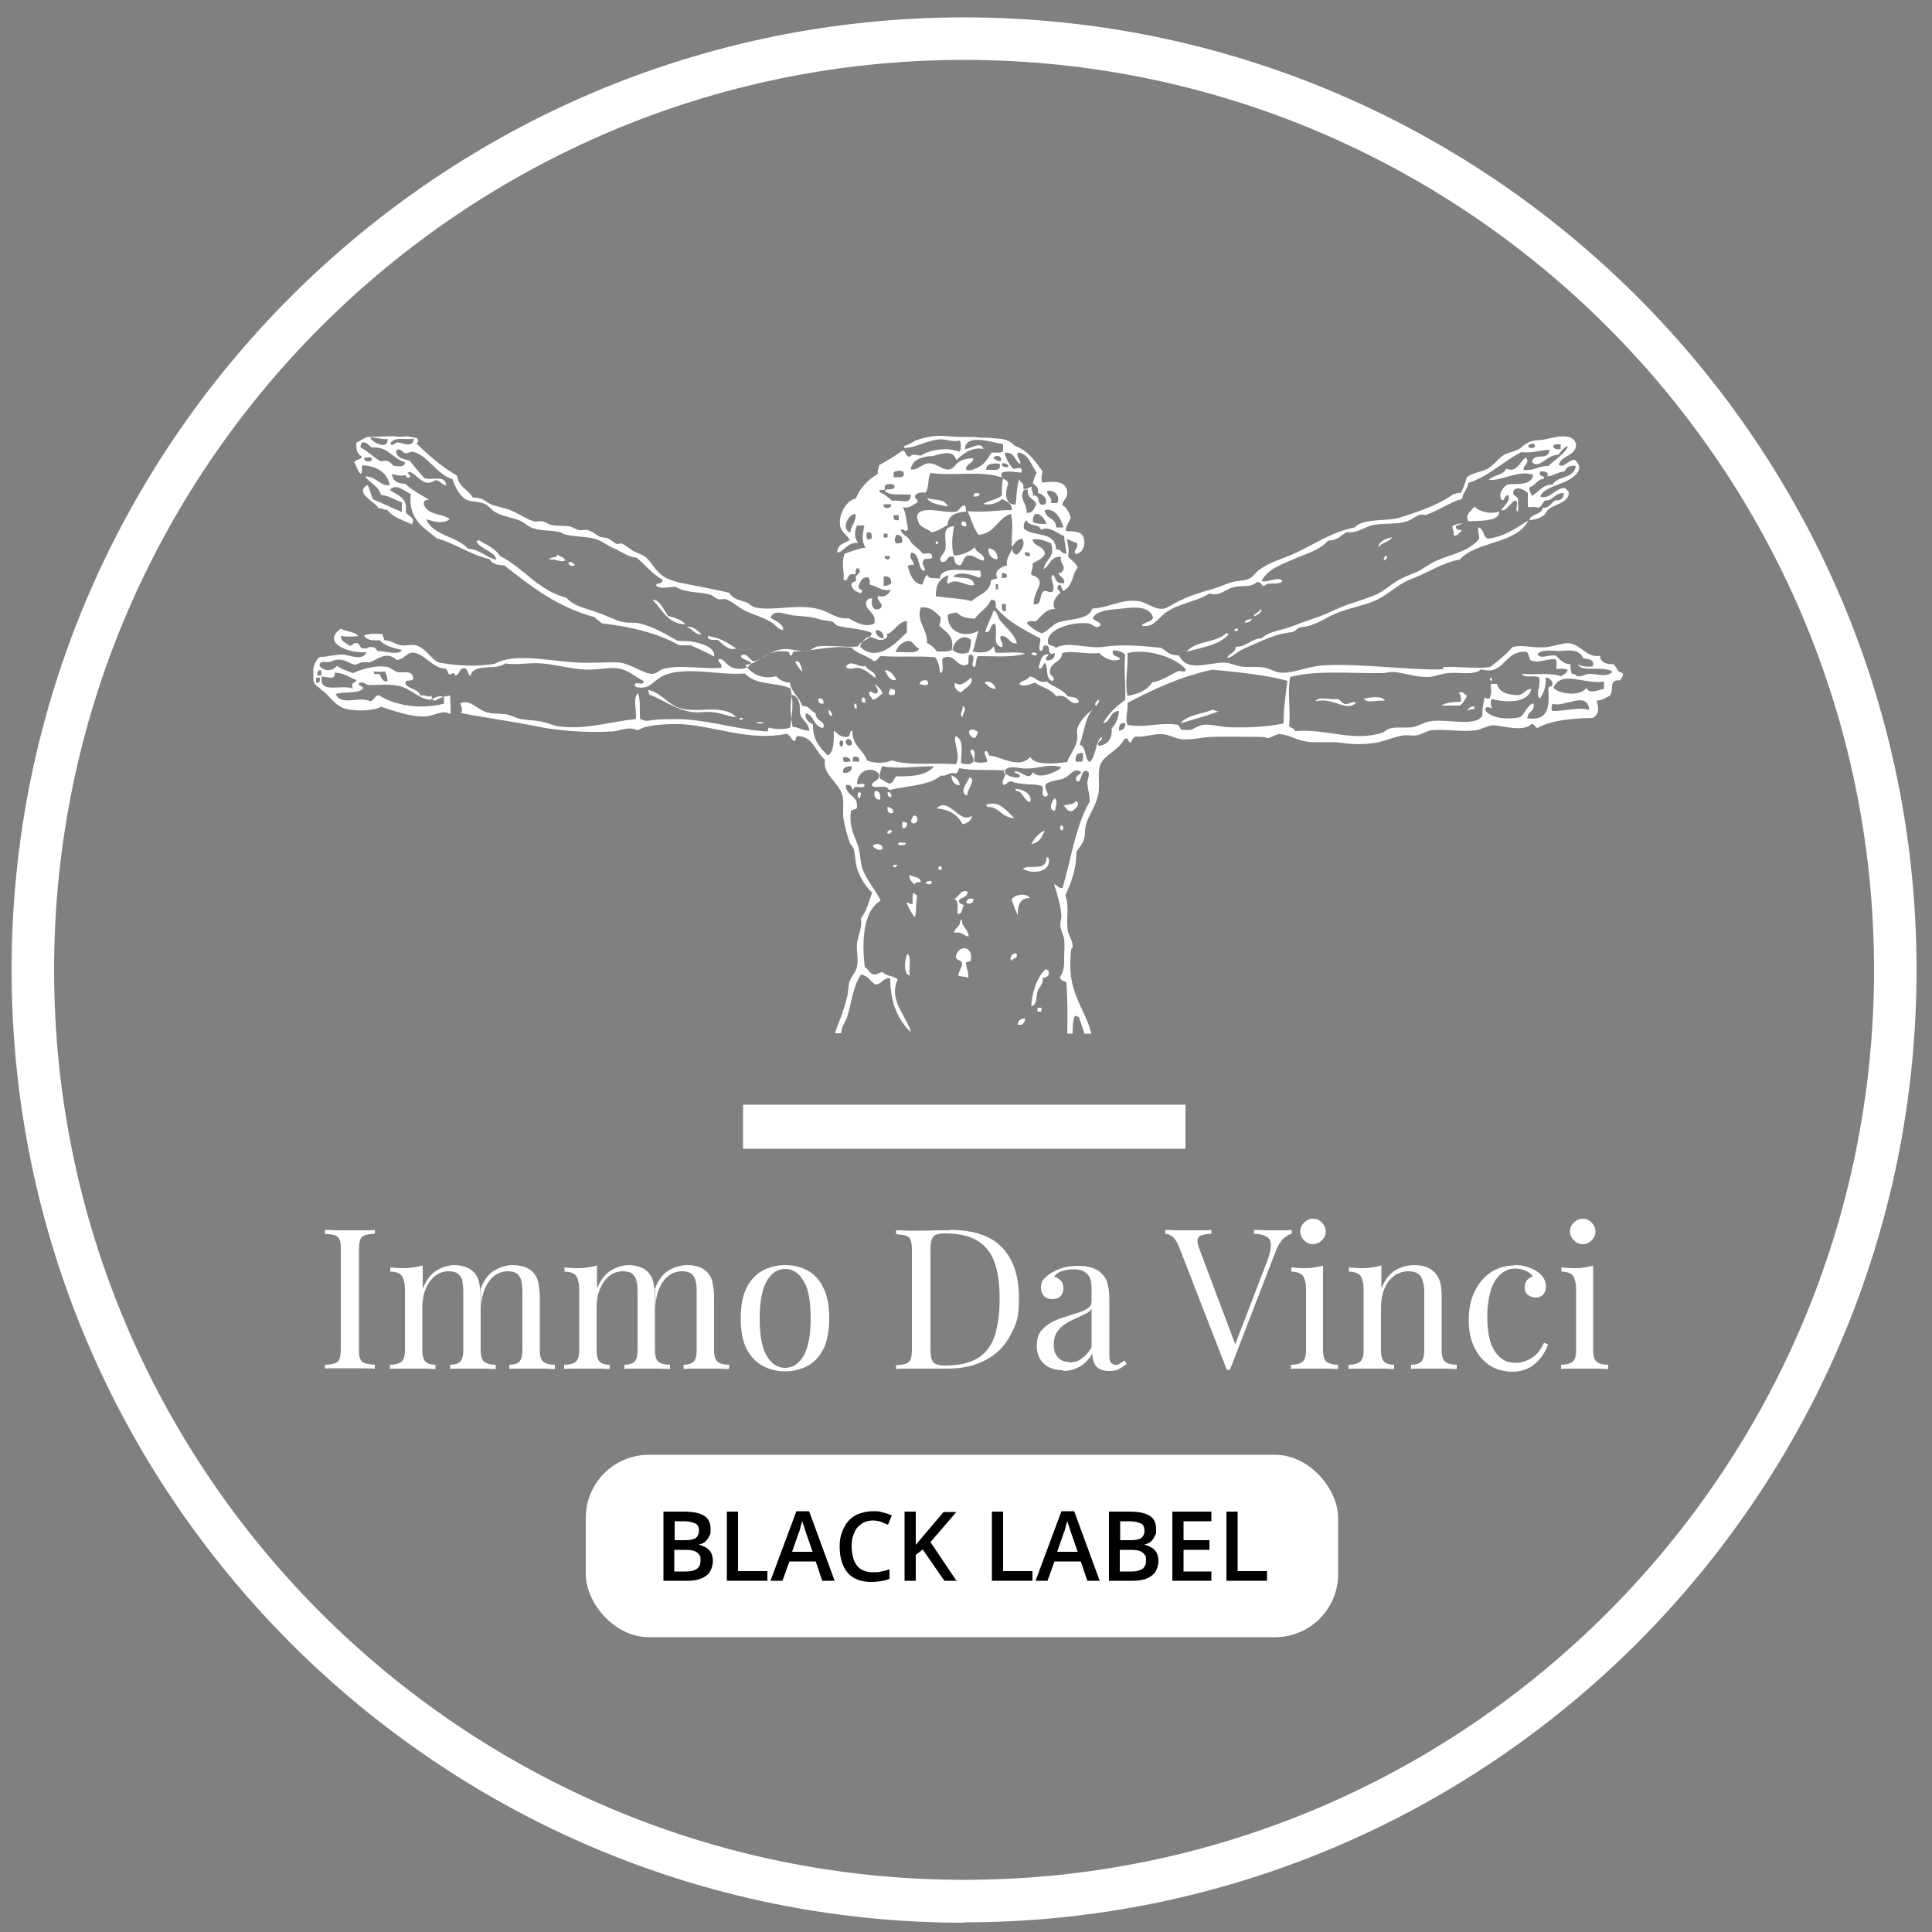 <?xml version="1.0" encoding="UTF-8"?>
<svg xmlns="http://www.w3.org/2000/svg" version="1.1" viewBox="0 0 500 500">
  <rect x="0" y="0" width="500" height="500" fill="#808080" stroke="none"/>
  <!-- Generator: Adobe Illustrator 28.7.7, SVG Export Plug-In . SVG Version: 1.2.0 Build 194)  -->
  <g>
    <g id="Laag_1">
      <g id="Laag_1-2" data-name="Laag_1">
        <g>
          <path d="M249.7,130.8c-1.2,0-1.3,1.3-2.2,1.6-3.1.6-9.5-2-10.2,1.3,0,.3.5,1.7.6,1.9.7,1.1,2.4,1.3,3.2,2.2,2.1-.6,2.4-1,4.1-1.9.2-2.6,2.2-3.3,4.8-3.5,0-.7,0-1.2-.3-1.6" fill="#fff"/>
          <path d="M253.6,127.9c-.3.5-.8.7-1.6.6-.2-1.1,1.1-1.1,1.6-.6" fill="#fff"/>
          <path d="M239.9,128.9c2.1.7,4.5,0,5.4,2.2-2-.5-4.5-.6-5.4-2.2" fill="#fff"/>
          <path d="M395.6,134.6c-3.1,6.3-13.4,5.3-17.8,10.2-4.8.9-8.1,3.4-12.7,5.1-3.3,1.2-6.1,4.3-9.6,5.7-2.9,1.2-6.9,1.9-9.9,3.2-2.9,1.3-5.5,3.3-8.9,3.5-1,.2-1.4,1-2.2,1.3-4.5.4-7.7,2.2-11.5,3.8s-3.4,2.4-5.4,2.9c.4-1.3,2.2-1.2,2.2-2.9,2.9,0,3.9-2.1,6.7-2.2,2-1.9,4.9-2,7.3-2.9,2-.7,3.6-1.4,6.1-2.2,2.2-.7,4.5-1.8,7-2.9,3.1-1.3,6.6-2.1,9.6-3.5,1.7-.8,3.2-2.2,4.8-3.2,1.7-1.1,3.5-1.7,5.4-2.5,1.7-.8,3.2-2.1,5.1-2.9,3.8-1.7,8.1-2.3,10.8-5.4.6-.7-.3-1.8,0-3.2,1.6.3,1,2.6,2.6,2.9,4.5-.6,7.3-2.9,10.5-4.8" fill="#fff"/>
          <path d="M249.1,134.9c.8,0,1,.4,1,1.3-.8,0-1.4-.1-1.3-1,.3,0,.3-.1.3-.3" fill="#fff"/>
          <path d="M378.4,135.3c-.1.7-1.4.3-1.6,1-.1,1,1,.7,1.6,1-.8.4-.9,1.4-2.2,1.3.2-1.2-.4-1.5-.3-2.5.8-.3,1.4-.7,2.6-.6" fill="#fff"/>
          <path d="M246.9,136.2c-.3,1.6-.9,5.1,0,7.6,2.3-.2,4.1-1,5.4-2.2.2,1.6,3.1,1.9,2.2,3.5-1.9-.4-2.2-1.5-4.1-1.3-1.1.3-1.1,1.9-1.9,2.5-1.3,0-1.5-1-1.6-2.2-2.1-.6-1.4,1.6-3.2,1.3-1.2-1.1.8-1.9,1-3.5.3-2.5-1.2-5.6,2.2-5.7" fill="#fff"/>
          <path d="M242.4,140c1.2,1-1,1.1,0,0" fill="#fff"/>
          <path d="M255.8,141.9c1.6.1,2.7,1.6,2.2,2.9-1.4-.3-2.3-1.1-2.2-2.9" fill="#fff"/>
          <path d="M144.3,143.5c.5.7,1.8.5,1.9,1.6-1.5.5-2.2-.5-4.1-.3.4-.8,2.1-.3,2.2-1.3" fill="#fff"/>
          <path d="M358.4,143.9h.6c0,.5-.3.5-.3,1h-.6c0-.5.3-.5.3-1" fill="#fff"/>
          <path d="M147.2,145.5c1-.3,1,.5,1.6.6-.3.7-2,.3-1.6-.6" fill="#fff"/>
          <path d="M168.8,155.3c1.9-.4,3,2.7,4.1,4.1,1.7.5,3.5.9,4.5,2.2-4.8-.2-6-4-8.6-6.4" fill="#fff"/>
          <path d="M257.1,157.9c1,.4,1.1,1.7,1.6,2.5,1.5,2,3.7,3.4,4.5,6.1-2.2.2-2-2-4.1-1.9-.8.6.7,1.6.3,2.9-2.9-.5-1-3.9-1.9-6.1-1.5,0-.8,2.4-2.5,2.2.2-1.3,1.6-3.9,2.2-5.7" fill="#fff"/>
          <path d="M324,160.1c-.3.7-.8,1.1-1.9,1,.2-.8,1.2-.7,1.9-1" fill="#fff"/>
          <path d="M177.7,162.3c1.2-.5,3.1.9,3.8,1.9-1.9,0-2.3-1.6-3.8-1.9" fill="#fff"/>
          <path d="M319.8,162.7h.6c.1.7-.5.6-1,.6,0-.3.3-.3.3-.6" fill="#fff"/>
          <path d="M317.9,164.2c-2.3,2.8-6.9,3.3-10.8,4.5,2.1-2.9,7.7-2.3,10.2-4.8.4,0,.6,0,.6.3" fill="#fff"/>
          <path d="M183.2,164.6c3.1.4,5.2,1.8,7.3,3.2-1.9.8-3.6-1.3-4.8-2.2-1.1,0-2.6.2-2.5-1" fill="#fff"/>
          <path d="M266.9,169.3c-.1-.6,1.8-.6,1.3.3-.7.1-.8-.2-1.3-.3" fill="#fff"/>
          <path d="M226.5,175.4c-1.4-.9-2.3-2.1-4.1-2.5-1.2-.3-2.6.7-3.5-.3,1.3-2.3,3.4.5,5.1-.3.5,1.4,2.6,1.2,2.6,3.2" fill="#fff"/>
          <path d="M231.9,176c-1.9.2-2.2-1.4-2.9-2.5,1-.3,2.5,1.2,2.9,2.5" fill="#fff"/>
          <path d="M279,181.8c-2.3,1-2.5-2.5-5.7-1.6-1.1-1.8-3.7-2.3-5.4-3.5-1.1.2-2.9,1.3-4.1.3.5-1,2.1-.8,2.6-1.9,1.8,0,2,1.8,4.5,1.3,1.7,1.4,4.2,2,5.4,3.8,1.2.3,2.8.1,2.9,1.6" fill="#fff"/>
          <path d="M251.3,175.4c.9,1.7-1.8,2.7-2.5,3.8-1.2-.3-2.1-1.4-1.6-2.5,1.5,1.2,2.9-.4,4.1-1.3" fill="#fff"/>
          <path d="M385.5,175.7c.8-1.1.8,1.6,0,0" fill="#fff"/>
          <path d="M240.2,177c-.6.6-1.5.2-2.2,0,0-1,2.4-1.6,2.2,0" fill="#fff"/>
          <path d="M254.8,176.7c1.1-.9,2.7.4,2.9,1.6-1.4,0-2.1-.9-2.9-1.6" fill="#fff"/>
          <path d="M230.3,178.3c.7-.1.8.2,1.3.3v1c-.4.4-1.2.4-1.6,0,0-.6.4-.7.3-1.3" fill="#fff"/>
          <path d="M167.9,178.6c2.8.5,4.9,3.5,7.6,4.5,3.3,1.2,6.9.3,10.5.6,1.6.2,3.4.6,4.5,1.9-2.1-.2-3.9-1.1-6.1-1.3-1.7-.2-3.4.2-5.1,0-4.5-.6-7.8-3.3-11.2-4.5-.2-.3-.3-.7-.3-1.3" fill="#fff"/>
          <path d="M377.5,179.5c.8-1.1,1.7.4,2.2.6-.6.9-1,1.9-1.9,2.5h-4.8c1.2-.8,3.1-.9,5.1-1,0-1,0-1.9-.6-2.2" fill="#fff"/>
          <path d="M223.3,180.5c.6,0,.7.6.6,1.3-1,.2-1.1-.8-.6-1.3" fill="#fff"/>
          <path d="M358.4,181.4c-1.6-.4-4.8.8-5.4-.6,1.5-.3,4.8-.9,5.4.6" fill="#fff"/>
          <path d="M211.8,180.8c1-.2,1.4.3,1.3,1.3-1,.1-1.4-.3-1.3-1.3" fill="#fff"/>
          <path d="M351,181.8c-2.5,2.7-5.9-1.5-10.5-.3.6-1.4,3.8-.3,5.4-.6,1.1,0,1.2,1.1,2.2,1.3,1.2.1,2.2-.9,2.9-.3" fill="#fff"/>
          <path d="M284.1,181.1c.9.3-.3,1.1-.3,1.6-1-.4.2-1.2.3-1.6" fill="#fff"/>
          <path d="M221.1,182.1c.6,0,.7.5.6,1.3-.6,0-.7-.5-.6-1.3" fill="#fff"/>
          <path d="M249.1,182.7c1.4.5,0,1.9,0,2.9-1-.7.3-1.8,0-2.9" fill="#fff"/>
          <path d="M214.4,183.7c.6.2.9.9,1,1.6-.9,0-.9-.8-1-1.6" fill="#fff"/>
          <path d="M315.7,184c-3.2,1.2-6.8,2.2-10.2,3.2,1.7-2.2,5.5-2.4,8.3-3.5.7,0,.9.6,1.9.3" fill="#fff"/>
          <path d="M192.4,185.9c-.7,1-2-.4,0,0" fill="#fff"/>
          <path d="M195.9,187.2c0-.7,1.1-.1,1.6-.3,0,.7-1.1.1-1.6.3" fill="#fff"/>
          <path d="M253.2,189.4c-.4.5-.4,1.3-1,1.6-1-.1-1.7-1.4-1.3-1.9.7-.7,1.6,0,2.2.3" fill="#fff"/>
          <path d="M246.2,200.6c1.1.5,2,1.2,2.2,2.6-1.5,0-2.1-1.1-2.2-2.6" fill="#fff"/>
          <path d="M251,201.2c.3.1.6.3.6.6-.1,1.7-1.2,2.4-1.3,4.1-2.4-.9.3-3.6.6-4.8" fill="#fff"/>
          <path d="M262.8,204.1c2.1.2,4.5,1.5,3.8,3.5-1.6-.4-1.7-2.3-3.2-2.9-.5.1-.6-.2-.6-.6" fill="#fff"/>
          <path d="M226.5,204.7c1.2,0,1.4.9,1.3,2.2-1.5.3-1.8-1.6-1.3-2.2" fill="#fff"/>
          <path d="M222.3,205c1.1.3.2.6.3,1.6-.8,0-.8-1.2-.3-1.6" fill="#fff"/>
          <path d="M229.7,205c.8,0,1,.4,1,1.3-.8,0-1-.4-1-1.3" fill="#fff"/>
          <path d="M273,206.6c.8.6.2,2.5,0,3.2-1.9,0-.7-2.8,0-3.2" fill="#fff"/>
          <path d="M278.4,207.3c1.5.7-.2,2.2-1,2.6-1.4.2-1.3-1-2.2-1.3.9-.6,2.7-.2,3.2-1.3" fill="#fff"/>
          <path d="M262.5,211.7c-3.3,0-3.7-2.9-7-2.9-.2-.3-.4-.6,0-.6,3.4-1.1,5.2,2,7,3.5" fill="#fff"/>
          <path d="M251.6,211.1c-.3,1.3-1.2,2-2.5,2.2-1.2-2.4-3.4-3.8-6.7-4.1,3.2-3.2,5.9,4.3,9.2,1.9" fill="#fff"/>
          <path d="M229.7,208.8c.9.1,1.9,1,1.3,1.6-1.2.2-1.4-.5-1.3-1.6" fill="#fff"/>
          <path d="M236.4,211.1c1.5-.3,1.3,2.5-.3,1.9-.7-.6,0-1.3.3-1.9" fill="#fff"/>
          <path d="M233.5,212.7c.7-.1.8.2,1.3.3-.1.7-.2,1.5-1.3,1.3v-1.6Z" fill="#fff"/>
          <path d="M274.6,213.6c.7,0,.7.9.3,1.3-.7,0-.7-.9-.3-1.3" fill="#fff"/>
          <path d="M229.7,215.2c0-.1.7-.6,1-.3.6.5-1.4,1.5-1,.3" fill="#fff"/>
          <path d="M270.4,214.9c-.7,1.6-1.4,3.3-3.5,3.5.9-1.5,1.9-2.8,3.5-3.5" fill="#fff"/>
          <path d="M234.4,218.1c0,.8-1.1.6-1.9.6-.3-1.2,1.3-.4,1.9-.6" fill="#fff"/>
          <path d="M228.4,219.7c-.8.7-1.9-.2-2.5-.6.3-1.2,2.8-.7,2.5.6" fill="#fff"/>
          <path d="M270.8,221.9c.4,0,.6,0,.6.3.8,3.3-4,4.3-6.7,2.6,1.7-1.2,6.3.9,6.1-2.9" fill="#fff"/>
          <path d="M232.2,223.8c-.1.4-.4.7-1,.6-.1-.7.5-.6,1-.6" fill="#fff"/>
          <path d="M243.7,224.5v.6c-1.6.3-.6-1.7,0-.6" fill="#fff"/>
          <path d="M235.4,226.4c.9.7,2.8.4,2.9,1.9-.8,0-1.5,0-1.6.6-.6-.7-1.5-1-1.3-2.5" fill="#fff"/>
          <path d="M241.1,228c0,1.3-.8.8-1.6.6.3-.5.8-.7,1.6-.6" fill="#fff"/>
          <path d="M250.4,230.8c0,1.6-1.7,1.3-2.2,2.2-.1,1,.8.9,1.3,1.3-.7.6-.2,2.3-1.6,2.2-.4-.7.6-3.5-1-3.8,1.2-.5,1.9-2.8,3.5-1.9" fill="#fff"/>
          <path d="M236.4,231.1c.4.1.5.6,1,.6-.5,2.3-.1,3.6-.6,5.7-1-1.1-1.6-2.4-2.2-3.8.8-.1.7.6,1.6.3,0-1-.2-2.3.3-2.9" fill="#fff"/>
          <path d="M266.6,232.4c-2.6,0-3.3,1.8-3.2,4.5-.6-1.3-1.1-2.7-1.6-4.1.7-1.3,3.9-1.9,4.8-.3" fill="#fff"/>
          <path d="M252,232.7c-.1,1.2-1.1,1.3-1.9,1,0-1.2,1.1-1.3,1.9-1" fill="#fff"/>
          <path d="M248.5,238.2c.8-.2.4.5.6,1,.5,1,1.6,1.8,1.6,3.2-1.3-.2-1.8-1.4-3.8-1,.2-1.4,1.7-1.5,1.6-3.2" fill="#fff"/>
          <path d="M251.3,248.7c-.6,0-.7.4-1.3.3,0,1.6.7,2.5.6,4.1-.6-.4-1.8-.3-2.6-.6.1-1.2.8-1.8,1-2.9,0-1.3-1.5-.9-1.6-1.9.2-3.1,4.7-3.3,3.8,1" fill="#fff"/>
          <path d="M234.8,246.8c1.2.9.4,3.8.6,5.7-1.8-.7-1.2-4.2-.6-5.7" fill="#fff"/>
          <path d="M263.1,246.8c.4,1.5-1.1,1-1.3,1.9-.7-.5,0-2.3,1.3-1.9" fill="#fff"/>
          <path d="M270.8,250.9c.3.1.6.3.6.6.2,1.3-.7,1.4-1.6,1.6.4,1.4-.9,2.3-1.3,3.5-.4,1.3,0,3.5-1.6,3.8.1-3.1,1.4-7.7,3.8-9.6" fill="#fff"/>
          <rect x="268.5" y="260.8" width="1" height="1" fill="#fff"/>
          <path d="M265.3,263.6c-.1,1-.5,1.8-1.9,1.6,0-1.1.7-1.6,1.9-1.6" fill="#fff"/>
          <path d="M388,132.4c0,2.7-5.1,2.3-8,2.5-1-1.9.9-2.7,1.6-3.8,1.4,1.5,4.4,2,6.4,1.3" fill="#fff"/>
          <path d="M360.3,139.1c-.9,1.2-2.8,1.3-3.5,2.5-.3-1,1.8-2.5,3.5-2.5" fill="#fff"/>
          <path d="M326.2,157.6c.8.7-.9,1.6-1.6,1.9-.5-.4,1.5-1.1,1.6-1.9" fill="#fff"/>
          <path d="M205.8,171.3c1.2-.8,1.6,1.5,1.9,2.5-.3,0-1.5-1.6-1.9-2.5" fill="#fff"/>
          <path d="M226.5,177c.7.8,1.6,1.4,1.9,2.5-.9.5-1.4,1.4-2.5,1.6-.3-.7-1-.9-1-1.9.7-.7.9.4,1.9.3,1-.8-.3-1.8-.3-2.5" fill="#fff"/>
          <path d="M381.6,183c.2,1-1.5.2-1.6,1-.7-.3,1.2-1.7,1.6-1" fill="#fff"/>
          <path d="M418.7,173.6c-.2-.6-.6-1.1-1.1-1.7-2,0-3.4-.4-3.5-2.2-3.3.6-4.8-2.6-7.7-3.2-1.5-.3-3.7.7-6.4,1-3.2.3-6.2-.8-8.6,0-1.7,2-3.7,3.5-5.7,5.1-3.4.5-7,0-10.5,0s-.9.6-1.6.6c-7.8.4-21.5-1.6-31.2-1-4.1.3-7.6,2-10.5,1.9-1.9,0-3-1-4.5-1.3-1.9-.4-4.1,0-6.1-.3-1.5-.2-2.8-.9-4.1-1-4.4-.2-9.9,2.7-12.1-1.9-2.3.1-3.2-1-4.5-1.9-5-.6-10.5-1-15-.3-4.2.6-9.3-1.6-12.4.3-.3-.7-1.4-.5-1.9-1-1.1-3.8,6.1-5.8,10.2-5.4,1.3.1,2.2,1.7,3.2.6.7-.7-1.5-1.2-1.9-1.9.9-2,4.2-2.2,7.6-2.5,2.6-.3,6.9-.9,8,2.2-.2,1.5-2.3,1.1-2.9,2.2,2.9.8,4.3-2.1,6.4-3.5,3.3-2.3,7.6-2.6,11.1-4.8,2.7.8,4.2-1.1,6.1-1.6,2.1-.6,4.4.2,6.1-1.3,1.2-.3,1.1.8,1.9,1,1.3-1.4,3.5,0,4.8-1.3-1-1.4-3.4.4-5.4,0,1.5-3.1,5.1-4.3,8.3-5.7,3.2-1.4,6.8-2.3,8.9-4.8,2.4,0,3.3-1.3,4.8-2.2,2.7.5,4.9-1.6,7.3-1.9,3.3-.5,5.8,0,8.6-1,1.1-.4,2.1-1.3,3.2-1.6.5-.1,1.1.2,1.6,0,3.3-1.2,6.2-3.3,9.2-4.1.2-1.7,1.4-2.5,1.6-4.1,5.4-1.8,8.9-5.5,13.7-8,2.9.4,5.8-.7,7.3-.6-.2,3.1-4.2.5-4.5,3.2,2,1.9,3.7-1.9,6.7-1.9.9-.7,1.2-2,2.6-2.2-.9,2-3.4,3.5-5.1,5.1-3.1,0-3.3,1.3-6.4,1-.1-1.4,1.8-1.7.6-3.2-1.6,1-2.3,4.1-5.1,2.9-.7,1.7-3.3,1.6-4.5,2.9,3.4.3,7.8-2.7,11.5-1.3-.6,3.1-4.7,2.1-6.7,2.5-1.1.7-2.3,2.2-1.6,3.8,1,1,.6-1.2,1.9-1,.6,1.3-1.2,2.8-1.9,3.8,1.4.5,2.3-2.1,3.8-2.5.8.9-.2,2,.3,2.9.7-.3.1-2,.3-2.9,0-1.3-1.4-.9-1.3-2.2.6-1.8,3.1-.5,3.8.3v3.5c.5.4,1.5-.2,2.6.3,1.1-.2,1.1-1.4,1.9-1.9,2.1.2,2.2-1.9,4.8-1.9,0,1.4-.8,2-2.2,1.9-1.1.6-1.4,2-3.2,1.9-.3,1.9-3.1,1.4-3.5,3.2,1.5-.1,2.8-.5,3.8-1.3.5-.4.7-1.2,1.3-1.6,1.8-1.3,5-1.7,5.1-4.1,0-.6-.6-.8-1-1.3-2.6,0-3.9,3.1-6.4,2.2.5-1.8,4.1-2.8,6.4-3.8,2.2-1,5.5-3.3,2.5-5.7-1.7,0-2.6,2.2-4.1,1.3.7-2.6,4.4-2.1,4.5-5.3h0c-.9-3.6-6.4-1.5-8.6-1.2-1.3.2-2.6,0-3.9.8-.4.2-.8.5-1.2.7-1.3,1.6-3.4,1.5-5.1,2.5-1.5,1-2.5,2.6-4.1,3.5-1.7.9-3.8,1-5.4,2.2-.4,1.5-.9,3-1.6,4.1-1-.2-1.2.3-1.9.3-3.5,2.6-8.8,4.5-14,6.1-3.2,1-9.3,0-11.5,2.5-6.4,1.2-11.1,4.9-16.9,7.3-2.5,1-5.3,1.9-7.6,3.5-1.1.7-1.8,2.1-2.9,2.5-1.3.6-3.2.4-4.8,1-1.4.4-2.7,1.1-4.5,1.6-3.2.9-6,1.8-8.9,3.2-1.2.6-3,1.8-3.8,1.9-2.4.4-4.1-1.5-6.4-1.9-4.6-.7-7.7,1.7-12.1,1.9-1,2.8-4.7,2.5-8.6,3.5-1.6.4-2.7,2.3-4.5,2.9-1.6-.6-2.7-1.5-3.8-2.5,0-.9,1.3-.6,2.2-.6,1.6-1.2,2.4-3.2,5.1-3.2-1-1-.2-3.1,1.3-4.1,0-.9-1.1-.6-.6-1.9,1.2-1.2.7,2.2,1.9,1,1.9-1.1,1.8-4.1,3.2-5.7-.5-1.3-1.7-1.9-2.5-2.9.4-2.1,0-2.5-.3-4.5.9.3,1.6.8,2.6,1,.5,1.6-1.2,1.9-.3,2.9,1.9-.3,2.4-2.3,2.2-3.5-.3-2.7-2.5-2.2-4.8-2.5,0-1.6,1-2.2,1.3-3.5-.5-1.3-1-2.6-2.2-3.2.4-1.7,1.3-1.6,1.3-3.2-.1-2.9-3-3.1-6.4-2.6-.5-1-.2-1.7,0-2.9-1.7-2.4-3.4-4.9-6.2-6.2h0c-.4-.2-.7-.3-1.1-.5h0c-.2-.3-.4-.4-.6-.6-1.8-1.4-3.8-1.1-5.9-1.4h-.3c-1.1,0-2.2,0-3.3-.2-.2,0-.3,0-.4,0h0c-2.2,0-4.5,0-6.7-.2-2.8-.3-4.8,0-7.5.8h0c-.1,0-.2.2-.4.2h-.2c-.7.3-1.2.7-1.9,1-.4.4-1.4.2-1.4,1,2.8.2,6.1-2.1,9.6-2.2,1.7,0,3.1.8,4.8.3.5.5.5,2.4,0,2.9-3-1.2-7.7-.6-9.9,1-1.5,0-2.1-.7-2.9.3-1.3,0-.9-1.5-1.9-1.6-1.9,1.4-4,2.6-6.1,3.8,0,.7-.5,1.2-.3,2.2-2.5,1.6-4.6,3.5-5.7,6.4-2.5.5-4.5,4.1-4.1,7,.3,1.8,1.9,2.4,2.5,3.8-1.3.8-3.3,1-3.2,3.2,1.5,0,2.6-2.8,5.4-2.5-1-1.2-1.1-2.8-.3-4.5h1.9c-.5,2.4-.8,3.9.3,5.7-2,.3-3.7,1-5.4,1.6-1,2.5,0,4.6-.3,6.7,1.4,1,.7-2.1,2.9-1.3.6-.2-.2-1.9,1-1.6,1.2,1.4-1.3,1.3-.6,3.2-.4.3-1.2.3-1.3,1,.3,1.3,1.2,1.9,2.5,2.2,1.1-1-.9-.8-.6-1.9.4-1,.8-2,1.9-2.2,1.1-.2,1,.9,1,1.9,2,.4,3.2,1.9,5.4,1.3-.4,1.3-1.9,2.2-3.2,1.6-.9,1,1.7,2,.6,3.2-1.7,1-2.6-.5-2.2-2.5-1-.2-1.3.4-1.6,1,0,2.5,2.7,2.4,2.2,5.4-1.9,1.3-5.1-.3-6.7-1.3-3.1.4-4.9-1.8-8.3-2.5-5.2-1.2-11.2.7-15.9-.3-.8-.2-1.3-.9-2.2-1.3-2-.7-3.4-.8-4.5-2.5-3-.7-6.1-1.3-9.2-1.9-2.6-.5-5.7-1-7.6-2.2-2.3-1.4-3.2-3.8-4.8-5.1-.8-.7-2.1-1-3.2-1.6-1-.6-2-1.5-2.9-1.9-.4-.2-1.1.2-1.6,0-.4-.2-1.2-1-1.9-1.3-.8-.3-1.9-.3-2.5-.6s-1.5-1.2-2.9-1.6c-.6-.2-1.5.1-2.2,0-.9-.2-1.7-.8-2.6-1-1.3-.2-3,0-4.5-.3-.9-.2-1.6-.8-2.5-1-.7-.1-1.5.2-2.2,0-1.8-.5-4-2.1-6.1-2.9-1.3-.5-2.6-.7-4.5-1.3-1.6-.5-2.4-2.1-5.1-1.9-1.2-2.1-3.8-2.8-4.1-5.7-4-2.3-7.3-5.2-10.5-8.3,0-.2.3-.3.4-.4v-.6c0,0-.2-.3-.2-.4-.9-.2-1.9-.4-2.8-.5-1.2.3-2.4,0-3.6,0h-.7c-2,0-3.9.2-5.9.2-1,.4-1.9,1-2.8,1.5,0,1.3,0,2.8,1.4,3.5,0,1.1-1.7.6-1.9,1.6.6.9.8,2.2,1.6,2.9.8-.2,0-2,.6-2.2,3.7.3,6.2,1.8,7,5.1-2.3.6-3.6-2.3-6.4-2.2,1.2,1.8,3.5,2.4,4.1,4.8,2.2.2,3.6,1.3,5.4,1.9v2.5c-2.5-1-4.8-2.2-7.3-3.2-.8-1-.9-2.7-1.6-3.8-3.6,2.2,2.1,4.3,2.9,6.1,1.1-.3,1.2.5,2.2.3,1.4,2,4.1,2.7,6.4,3.8,1.1-1.9-1.1-2-1.6-3.2.6-3.9-2.3-4.3-4.1-5.7,1.7-2,4,.6,5.4,1-.7,6.7,3.4,8.7,6.7,11.5,5,1.4,8.5,4.2,13.7,5.4.6,1.2,2,1.6,3.8,1.6,6.8,5.4,13.7,10.8,23.3,13.4.6.6,1.3,1,1.9,1.6,7.7.9,14.6,2.6,20.1,5.7h2.9c2.1.9,4.1,1.8,6.1,2.9.4-2.2-2.8-3.3-5.4-3.8-1.3-.3-2.9-.1-4.1-.3-2.9-1.6-6.1-3.6-9.9-4.5-1.3-.3-2.8,0-4.1-.3-2-.4-4.3-1.7-6.7-2.5-2.7-1-6.2-1.6-8-3.8-7.4-1.9-11-7.7-17.2-10.8-.9-1.5-2.7-2.6-4.5-3.5-.6-.3-.8-.9-1.6-.3,1,2.1,5.1,2.7,5.1,4.8-2.7-.7-4.1-2.7-7.3-2.9-2.9-3.3-9-3.3-10.8-7.6,2.1.5,4,1.4,6.1,0-1.7-1.6-5.6-.9-6.7-3.8-.2-1.1.5-1.2,1.3-1.3-2.1-1.3-4.4-2.4-6.1-4.1-2.1,0-3.2-.8-3.5-2.5,2.2.4,3.1.9,4.5-.6,2.3.6,3.6,4.3,6.7,2.2,1.5,0,1.6,1.2,2.9,1.3-.3-2.9-3.8-1.1-5.7-1.9-1.3-1.4-2.6-3-3.8-4.5-1.6-.4-3.4-.6-3.5-2.5,1-1.1,1.6.5,2.5.6.8,0,1.4-.6,2.2-.3,3.8,1.2,6,5.9,9.9,7,.5,1.7,1.8,4.2,3.2,5.1,1.4.9,3.2.5,5.1,1.3,1.1.4,1.7,1.6,2.9,2.2,1.9,1.1,4.3,1.3,6.4,2.2,1.1.5,2,1.5,3.2,1.9,2.2.7,4.7.5,7,1,.5.1.7.5,1.3.6,2.6.7,6,.5,8.3,1.3,1.6.6,2.8,1.7,4.8,2.5,1.4.6,3.3,2.1,5.4,2.2,2.3,1.8,4,4.2,6.7,5.7.3,1.4-1.6.6-1.6,1.6,1.5,1,2.9.2,5.1.3,2.7,1.6,5.7,1.2,8.6,1.9.9.2,1.5,1,2.5,1.3.5.1,1.4-.2,1.9,0,1.7.6,3.2,2.1,4.8,2.9,2.2,1.1,4.7,1.7,6.7,2.9,1.2.7,1.9,1.9,3.2,2.2.5-1.3-1.9-2.5-3.2-3.2.8-2.5,4-.8,6.1-.6,2.8.2,4.4.3,6.7,1,1,.3,2.3.3,3.2.6.5.2.8.8,1.3,1,2.7.8,6.2.7,8.9,1.9-.4,2-2.9,1.8-3.5,3.5-3.8.3-7.3-.4-10.5,0-.8.1-1.4.8-2.2,1-2.4.6-4.3-.5-6.7-.3-3,.2-4.9,2.4-7.6,3.2-1.1-.4-1.9-2.4-3.2-1.6-.6.9,1.9,1.3,2.5,1.9-.7,1.9-3.2,1.8-4.8,1.3s-2.1-2.4-3.5-2.2c-.8.5,1,1.1.6,2.2-4.3.5-10.5-.9-15,.3-1.1.3-1.8,1.3-2.9,1.3-2.2,0-5.4-2.5-8.3-2.9-1.7-.2-4.9,0-7,0-9.1.4-19.2-3.1-25.5.3-5.1.8-9.4.5-14.3-.3-2.3-.9-3.4-3.8-6.1-4.5-1.1-.3-2.5.2-3.8,0-1.6-.3-2.8-1.4-4.5-1.3.3-.9-.4-.8-.3-1.6-2.3-.1-2.8-.2-4.8.3.5,1.3,2.2,1.4,4.1,1.3,1.3,1.5,3.5,2,5.7,2.5-.8,1.5-4.3.3-5.7.3-1.1.2-.8-1.1-1.9-1-1.1-.3-1.2.5-2.2.3-1.1.1-1-1-1.6-1.3-1.3-.4-1.2.7-2.2.6-.8-.8-2.2-1-2.2-2.5,1.9.2,2.6.2,4.5,0-.9-1.2-3.2-1.1-4.5-1.9-5.1,3.6,2,6.5,6.7,6.1-1.3,2.4-4.1.7-6.4.6-1.9,0-3.7.6-5.5.6-.4.2-.9.4,0,0-.2,0-.3.1-.5.2-.7.7-1.2,1.7-1.4,2.8v2.9c0,.2,0,.4.2.6,0,.2,0,.3.2.5.2.2.3.4.5.6.4.2.8.5,1.1.9,2.2,1.3,3.3,4.2,6.6,5,2.5.6,7.1.5,8.9-.6,3.2,1,7.3,2.6,11.2,2.5,2.6,0,4.7-1.9,6.7-.6.3-1.5,0-2.7,0-4.8-1.5.2-2.8.6-3.8,1.3-.8,0-1-.4-1-1.3-.7.7-1.5-.3-2.9,0-.5-1.7-2.9-1.6-3.8-2.9-.6-1.8,2.4-.2,1.9-1.9-.4-1.9-2.8-.9-4.1-1.3-1-.3-1.6-1.1-2.6-1.3-3-.5-6.4.5-8.9,1.6-1.4-.6-3-1-4.1-1.9-1.1,1.4-3.3,1.6-4.5,0,0-1.6,1.8-.8,2.6-1,1-.2,1.5-.7,2.5-.6,1.6,0,2.9,1.2,4.1,1.3.5,0,1.1-.5,1.9-.6.6-.1,1.5.1,1.9,0,1.8-.6,4.3-3.1,7-.6,2-.2,2.5-1.9,4.1-1.9,2.7,0,5,3.8,8,4.1,1.2-.2.8,1.3,1.6,1.6.2-.2,1.6-.8,1.3.3,1.1-.2,1.1-1.4,1.9-1.9,1.8-.4,1.2,1.6,2.2,1.9.6-3.4,6.8-1.3,8.9-3.2,3.1.5,6.4-.3,9.6,0,3.9.3,7.9,1.6,11.8,1.6s5.4-.7,8-.3c2.5.4,4.3,2.2,6.4,3.2.4,1.5-2.2,0-2.2,1-.2,1,2.1.8,2.9.6,1.6-.5,3-2.5,5.1-3.2,6-2.1,13.7.2,20.4-.3,3.3,3.2,7.5,2.1,11.8,3.8,1,3.2.5,6.8,0,10.2-1.2.5-4.2.5-5.4,0-.5,0-.1.9-.6,1-8.1-.5-15.5-3.2-23.9-3.2s-6.1,1-8.9,0c-.3-1.7.2-4.8-.6-6.7-1.5,1.2-.1,5.5-.6,6.7-6.3.6-12.8,2.8-19.8,1.9-1.5-.2-3.2-1-4.8-1.3-1.7-.3-3.4-.3-5.1-.6-1.4-.3-2.7-1.1-4.1-1.3-1.9-.2-3.6,0-5.1-.6-2.3-.8-4.1-3.3-6.4-2.2-.3,0,1,1.9,0,2.5,6.5,1.3,12.9,2.1,19.8,3.5,5.4,1.1,12.5,1.7,19.4,1.3,1.5,0,3.9-1.2,5.7-.6,1.2.4.6.4,2.2-.3,1.8-.8,6.8-1.1,9.9-1,9,.5,17.6,4.5,27.4,2.5.9.4,1.1,1.4,1.9,1.9.7-.1.2-1.5,1.3-1.3,3.8.4,4.3,4.2,6.7,6.1-.7,3.9,3.6,5.8,4.5,9.2.5,1.9,0,4.1.3,6.1.3,1.9.9,4.2,1.6,6.1.2.6.8,1.1,1,1.6.5,1.7.4,3.7,1,5.4.8,2.3,2.1,4.4,3.8,6-.8,2.4-1.5,4.9-2.9,6.7.4,2.3-.7,4.2-1,6.4-.2,2,.4,4.1,0,6-.3,1.5-1.4,2.5-1.9,3.8-.4,1-.3,2.6-.6,3.8-.3,1.2-.6,2.4-1,3.5-.6,2.2-1.7,4.3-2.2,6.2h1.6c0-.5.2-1,.3-1.5.3-1,1-1.9,1.3-2.9,1.1-3.7,1.4-7.5,3.5-10.8,1.9.3,2.4,1.8,3.8,2.6,1.7-.1,1.8-1.8,3.8-1.6,0,6.5,2.1,10.9,5.4,14-1.3-4.5-5.9-8.3-3.5-13.7-.9-1-3-.8-3.8-1.9-.9,0-1.3.6-2.2.6-1.3-.1-1.5-1.5-2.5-1.9-.8-7.1-.4-14.5,4.1-17.2-1.2-2.8-3.7-5.2-4.8-8.6-.5-1.6-.4-3.5-1-5.4-.8-2.7-2.4-4.7-1.9-8.9,0-1.1,1.8-.3,1.6-1.6.1-2.9-2.9-2.6-2.9-5.4,1.5-.4,1.4.7,1.9,1.3.2-1.7,2-.2,2.9-1,.3-1.2-1.3-.4-1.9-.6-.1-3.3,3.7-4.9,5.7-2.6.3,1.9-1.6,1.6-1.9,2.9.7,1.2,3.8-.5,4.5,1.3,4.5-1.2,10.4-1.1,13.4-3.8,1.7.3,1.9-.9,3.5-.6,1,.2.9-.8,1.3-1.3,3.4.7,7.2.3,11.8.6.4,1.8-.8,1.9-.6,3.5.7.9,1.2-1.1,2.5-.6,2.2.9,5.4.5,7.3,1,1.4.2-.4,2.5,1.3,2.9,1.5-.6-.5-1.6,0-3.2,1.2-1.1,3.2-.9,4.8-1.6,1.4-.6,2.4-2.5,3.8-1.9,1.9.7-1.5.9-.6,2.6,1.3.8,1-2.2,2.2-2.6,1.9,0,.5,2.2.6,3.2.1,1.7.7,3,.6,4.8-3.6,6.1-4.8,14.8-7,22.3-1.2.2-1.3-.8-2.2-1,.7,2.4,1.7,5.2,1.9,8.3,0,.7-.3,1.5-.3,2.2,0,1.3.8,2.5,1,3.8.2,1.4,0,3.6,0,5.1s0,3.1-1,4.5c-.2,1.2,1.1,1,1.6,1.6.3,4.6.3,9,.2,13.2h1.4c0-1.7,0-3.2.6-4.6.5,0,.5.3,1,.3.4,1.2,1,2.7,1.4,4.3h1.8v-.2c-1.4-5.5-5.4-9.9-5.4-17.2s.8-3.6.6-5.4c-.1-1.5-1.1-2.7-1.3-4.1-.4-3,.5-6-.6-8.9,1.5-3.2,2.8-6.5,2.9-11.2.5-1,1.4-1.8,1.9-3.2.4-1.1.2-2.9.6-4.1.9-2.7,2.7-5,3.2-8,.4-2.6-.4-5.6.6-7.6,1.2-2.4,4.8-3.6,6.1-6.4,1.3-.4.8.9,1.6,1,.4-.6.6-1.3,1.3-1.6,2.3.3,4.7-.8,7-.6,1.7.1,3.1,1.1,4.8,1.3,2.6.3,5.1-.5,8-.6,3.8-.1,7.8,0,11.5,0s2,.4,2.9.3c1-.1,1.9-.9,2.9-1,2.4,0,4.6,1.6,7,1.9,2.8.4,6,0,8.9.3,2.4.4,5.7.6,9.2,0,2.5-.4,4.8-1.6,7.3-1.9,1-.1,2.2.2,3.2,0,1.3-.2,2.5-1.1,3.8-1.3,3.7-.4,7.8.5,11.5,0,1.5-.2,3-1.2,4.5-1.3,2.1,0,7.8,1.9,9.9-.3,1-.1.9.9,1.6,1,3.6-2,8.8-2.5,14.3-2.6,1.7-.9,1.6-2.5,1-4.5,1.5,0,2.4-.8,3.5-1.3,1-1.5-.5-4.2,2.5-3.9.3-.4.6-.8.8-1.2,0,0,0-.7,0-.6M404.9,121.9c.5-.8,1.2-1.6,2.9-1.3-.3,3.3-4.7,2.5-6,4.8-2.7,0-3.5,2-5.4,2.9-.2-.7-.7-1.2-.6-2.2,1.6-.4,2-2.1,3.8-2.2.1-1.1-1.6-.3-1-1.9,1.2,0,2.2,0,1.9,1.3,1.7-.2,2.7-1.2,4.5-1.3M403.9,114.9v1.3c-1,.2-1.6,0-1.9-.6,0-.8,1.1-.6,1.9-.6M395.6,115.2c.2-.2,1.5-.7,1.6,0,.5,1-2.1,1-1.6,0M220.1,137.8c-2.5-.7-.7-4.7,1.3-4.8.2,2.2-1.2,2.9-1.3,4.8M225.5,139.4c-.4,0-.6,0-.6.3-.8,0-.6-1.1-.6-1.9h1c.3.4.4.9.3,1.6M100.3,113.6c.2,3.1-4.1.8-4.5-.3,1.8-.2,2.6.5,4.5.3M94.3,118.4c.6.2,1.9-.4,1.9.3.2,1.2-2.4.8-1.9-.3M104.8,119.6c0,1.5-1.9,1-2.6,1s-.7-.8-1.9-1.3c-.7-.2-1.4.2-1.9,0-1.4-.7-3.4-2.7-5.1-3.5,0-.7.2-.8.3-1.3,1.5-.2,1.7.8,2.6,1.3,4.4-.3,5.3,2.9,8.6,3.8M102.9,114.5c-.8,0-1.1,1.2-1.9.3,1.1-2,3.9-.8,6.1-1.3-.2,2.5-2.6,1.2-4.1,1M96.8,173.8c1.5.1,1.3.1,2.9,0,.3.7.6,1.6.6,2.5-1.6.2-1.5-1.2-2.2-1.9-.6,0-1.6.3-1.3-.6M93,176.7c1.4-.3,1.6.5,2.5.6,2.5,0,5.1-.4,8,.3,2.8.7,4.8,3.1,7.6,3.5,1.2-.2,2.5-1.5,3.8-.6v1.6c-6,1.6-12.7.5-16.9-2.2-1.1.1-1.1,1.4-2.2,1.6-2.8-1.5-7.6,1.4-8.9-1.9,2.1-.7,5.5,0,7-1.3.2-1.1-1.3-.4-1-1.6M83.4,175.1c1.1,0,3.5,1.1,3.2-1,2.5,0,3.8,1.3,5.7,1.9-.6,1.2-1.6.2-1,2.2-3.1-1.2-8.9,1.6-8-3.2M82.5,173.5c1-.3.6.7.6,1.3h-1c0-.7.2-.8.3-1.3M82.8,175.4c0,.8,0,1.4-1,1.3v-1.3h1ZM265.3,142.9c.8,0,1.4.1,1.3,1-.8,0-1.6.1-1.3-1M275.2,150.9c-1.9.3-2-1.2-2.6-2.2-1.4.9.9,2.8-.3,4.5-1,.2-1.2-.3-1.9-.3-1.7.4-.4,3.9-2.9,3.5,0-2.4,1.1-3.6,1.6-5.4,0-1.4-1.1-1.9-2.2-2.2-.2-1.2.6-1.6.3-2.9,1.1-.8,2.6-1.2,3.2-2.5-.1-2.2-2.8-1.8-3.2-3.8,2.2-.3,3.3.5,4.8,1,1.2,3.8-1.4,3.9-1.9,6.7,1.6-.9,1.7-3.4,4.5-3.2-.4,1.8,1,1.7.6,3.5-.5.1-.3,1-1.3.6.2,1.1,2.2,1.6,1.3,2.9M276.2,143.2c-1.7.4-1.3-1.2-2.9-1-.1-4.9-6.1-3.2-8.3-5.4-.2-1.2.2-1.7.6-2.2.9,1.9,3.3.8,3.8,2.5,2.4-1.1,4.2,1.1,6,1.6.1,1.6.4,3,.6,4.5M259.3,149.6v-1.3c.8,0,1.4.1,1.3,1-.3.2-.7.3-1.3.3M260.3,156.3v1.9c-1.1.2-1-.9-1-1.9h1ZM260.3,146.4c-1.5.4-3.1,1.5-2.2,3.2-.4.3-1.2.3-1.6.6-.3,3.2-3.3,3.7-5.1,5.4-2.7-.8-6.3-.8-9.2-1.3-.1-3,1.1-4.7,3.2-5.4.1,1-.7,1.5,0,2.2,2.3-1.8,4.8.9,6.7.3-.2-2.4-3.5-1.6-5.4-2.2,1.5-1.6,5.3-.3,6.7.3.9-.6.3-.8.3-1.9-2.5.5-10.3-1.6-10.5,2.2-1.3-.5-2.5.4-3.2-1-.8.5-.9,1.7-1.3,2.5-2.5-.3-3.1-2.6-3.8-4.8.4-.3.9-.4,1.6-.3-.1-1.3-1.5-1.7-.6-3.2,2.3.3,1.4,3.9,3.2,4.8.9-.9-1.1-1.7,0-2.9.4-.5,1.8-.1,2.2-.6-.2-1.6-1.1-1-2.5-1-1-1.5-2.8-2.1-3.5-3.8-.7-.9-2-1.1-2.2-2.5,1.4,0,.9,1,1.9,0-.5-2.5-.4-3.6-1.3-5.7,2,.3,2.6-.8,3.8-1.3.1-1-1-.7-.6-1.9.5-.5,1.3-.8,2.6-.6,1.1-1.7.5-3.5,1.3-5.1,5.9.9,13.5-.8,18.8,1.3-.3,1.3-.4,2.8-.3,4.5-1.2,1.1-3.4,1.3-4.8,2.2,1.3.5,4-.2,4.8-1.3,1.1.7,2.6,1,2.6,2.9-4.2,0-6.8.7-11.5.3,1,2,1.5,4.5,2.9,6.1,4.2-.3,4.8-4.3,8.3-5.4.8,2.2,0,6.9.3,8.6.7-.9,1.1-2,2.6-2.2,1,1.2-.1,3.3-1.3,4.1-1,0-1.1-.8-1.3-1.6-.3,1.6-1.6,2.2-1.3,4.5M258.3,152.5h-.6v-1.3h.6v1.3ZM238.3,157.2c2.8-.2,3.8,1.3,5.1,2.5.2,1-.2,1.5-.3,2.2,1.5,1.7,4,2.4,3.2,6.4-1,.4-2.4.3-3.8.3-.7-.9-1.5-1.7-2.6-2.2.2-3.6-2.9-5.6-1.6-9.2M237.9,167.8c-.6,1.7-4,.7-6.1,1,.4-1.6,2-3,3.5-2.9,1.1.1,1.5,1.7,2.6,1.9M231.9,138.4c1.3,0,1.7.6,1.6,1.9-.4.3-.9.4-1.6.3-.6-.6-.2-1.5,0-2.2M231.3,133.3h1.3v1.3c-1.1.2-1.5-.2-1.3-1.3M258.7,120c.6,2.3-2,1.4-3.5,1.6,0-1.7,1.7-1.7,3.5-1.6M257.1,118.7c.1-1.1,2.5-.9,1.9.6-1,.2-1.2-.5-1.9-.6M265,126.7h1c-.3,2.3,1.7,2.3,2.2,3.8-.6,1-.8,2.4-2.5,2.2.1-2.7-2.2-3.5-.6-6.1M270.8,135.6c-1.5,0-2.8,0-3.5-.6,0-4,3.2-1.1,3.5.6M275.2,136.5h-1.9c.1-2.6-2.8-2.1-2.9-4.5,2.5-.6,4.2,2.1,4.8,4.5M273.6,130.2h-1.6c.4-1.7-1.1-1.7-1-3.2,2-.2,3.5,1.4,2.6,3.2M264.1,120c0-1.1-1.3-2.1-.6-2.9,2.9.4,3.2,3.3,4.8,5.1-.5,1.2-.8,2-1,2.9.7.6,1.6.9,1.3,2.5,1.3.2,2.7,1.6,1.9,2.9-2.6.8-.9-2.7-3.2-2.2.2-1.1-.5-1.2-.3-2.2-.2-.6-1,.9-2.2.3.4-1.6-1-1.4-1-2.5-.8,2.3-.6,4.6-1,6.7-2.9,0-2.7-3.3-1.9-5.4,0-1.5-2.3-.7-1.6-2.9,1.9-.6,3.4,0,5.1,0,.2-1.9-1-.9-2.2-1-1-1.1-1.8-2.4-2.2-4.1,2.7-.4,2.5,2.2,4.1,2.9M260.9,120.9c-.9,0-1.7,0-1.6-1,.9,0,1.7,0,1.6,1M240.8,118.1c2-.2,5.8-2.3,6.7,1,1.9-1.9,4.3-3.5,7-2.9-.5-2.2-3.3,0-4.8,0,.3-4.3,7.4-1.5,9.9-1.3v1.9c-.5.5-1.9.3-2.9.3-1.3,1.6-1.6,3.1-4.1,4.1-.9.4-1.9.8-2.6.3,0-1.6,1.8-1.4,1.9-2.9-1.6,0-2.8.3-3.8,1-.9.5-1.1,1.7-2.5,1.9-1.7.2-3.2-1.6-5.1-1.6s-2.9,1.9-4.8,1.6c.3-2.1,1.9-3.1,5.1-3.5M231.3,122.2c.5-.4,2.5-.7,2.6.3.2,1.4-1.5.9-2.6,1v-1.3ZM229,126.3c-.4-1.3,2.2-1.2,2.5-.6.2,1.5-2.1.5-2.5,1.3,1.1,1.4,4.3.8,6.7,1,0,2.8-2.3,1.3-4.8,1.6-1-.8-1.9-1.7-3.2-2.2-.5-1.3,1.4,0,1.3-1M228.7,130.5h1.9c.3,1.3-2.3,1.3-1.9,0M229,143.9h1.3c.2,1.2-1.5,1.2-1.3,0M228.7,138.1h1v1h-1v-1ZM228.7,151.8v-2.6c1.4-.2,2.1.5,1.9,1.9-.6.3-1.2.5-1.9.6M226.8,163c1.2.2,1.9.8,1.9,2.2-1.2,0-2.5-1.3-1.9-2.2M224.6,164.9c1.8-.2,2.1,1.1,4.1.6.4-.1,1.5-1,.6-1.3,2.3-.6,2.8-3.2,5.4-3.5v2.9c-2.7,2.8-7.7,8-12.1,3.8.2-1.3,1.1-1.9,1.9-2.5M205.1,188.1c-.4-2.5-.9-6.2,0-8.3,1.6.6,2.1,2.4,1.9,4.8.5,1.8,2.2,2.4,2.5,4.5-1.8,0-2.7-.9-4.5-1M217.9,193.2c-.8,0-.8-1.2-.3-1.6.8,0,.8,1.2.3,1.6M218.2,199.9c-.2-1.4,1-1.6,2.2-1.6.3,1.5-1.6,2-2.2,1.6M220.1,197.1c-1.1,0-2,.6-1.9-1,.4-.4,2-.1,1.9,1M219.2,191.3c1.1-.2,1.2.5,1.3,1.3-.9,1-2.3-.4-1.3-1.3M222.3,197.1h-1.6v-1c.6-.6,2-.3,1.6,1M231.9,200.9c-.5.7-.7,1.6-1.6,1.9-1.1-.2-1.6-1-2.6-1.3-.1-1.4.2-2.3.6-3.2,4.4.8,8.3,0,13.4,0-1.8,2.4-5.6,2.7-9.9,2.6M267.3,199.9c-1,2.3-2.9-.3-4.5-.3-1.1.7,1.7.2,1,1.6-2,.2-3-.6-4.1-1.3,1.1-2.3,3.9-.9,6.1-1,2.8,0,6-1.4,8.9-.3-1.3,1.3-5.9,3.2-7.3,1.3M280,197.1h-1.6c-.2-1.6.3-2.4,1.9-2.2,0,.8.1,1.8-.3,2.2M289.6,189.1c0-1.2.1-2.2,1.6-1.9,0,1.2-.5,1.8-1.6,1.9M291.2,181.1c-2.2,1.7-4.4,3.5-5.7,6.1,2-.4,1.7-3.2,4.1-3.2-.2,1.9-.8,3.4-1.9,4.5.2,2.6-.9,4-2.9,4.5-.4,0-.6,0-.6-.3-.2-1.1,1.1-.8,1-1.9-1.6.3-1.5,5.1-3.2,6.4-1.5-.8-.7-4-2.6-4.5,1.2-3.1,1.4-7.1,3.5-9.2-1.1.9-3.4,2.7-4.1,5.1-.2.8.1,1.7,0,2.6-.3,2.4-2,4.1-2.6,6-2.9.4-8.4,1-9.6-1.3-2.6,3.1-7.3.2-9.9-.3-1.2.2-.7-1.2-1.6-1.3-.9.7.6,1.7.3,2.9-1.6.2-1.4.3-3.2,0-.2-1.1.5-3-.6-3.2-1.3.4.7,1.7.3,3.2-.9.8-1.9.6-3.2.3,0-2.5.9-5.9-1.3-7-1,1,1.4,4.9,0,7.3-5.2-.5-11.7.5-16.6-1-1.7.8-4.7.8-6.4,0-1-2.8-3.9-3.8-3.8-7.7-1,0-.3,1.6-1.3,1.6-1.9.2-2.5-.9-3.5-1.6-.1,1.7.3,5.5-1.6,6.4-2.2-2.2-3.9-4.2-3.8-8-1-.6-2.1-1.1-1.9-2.9,2.3.5,2,3.5,4.5,3.8,1-1.7-2.1-1.8-1.9-3.8-1.3-.5-1.6-2-3.5-1.9-.7-2.4-2.8-3.4-3.2-6.1-1,.2-2.7-.6-3.5-1.6-3.7,1-6.5-.7-8-2.9,4.1-.5,5.2-4.1,10.5-3.5.7,0,1,.3,1,1,1,.3.4-1.1,1.3-1,4.1,0,8.9-1.6,14.7-1,1.4,1.7,4.1,2,5.7,3.5,1.1,0,1.1-1.1,1.9-1.3,5.4.3,9.9-.1,14,.3,1,1.1,1.1,2.9,1.3,4.1,1.2-.3.4-2.6.6-3.8,3.1-1.8,3.9,2.8,6.4,1.6.9-.4-.4-3,1.3-2.5,1,1-.7,2.6.6,3.2.6-.7.2-2.3,1-2.9,4.8,0,8.3.4,12.1-.6-1.9-.7-5.2-.1-7.6-.3-.3-.4-.3-1.2-.6-1.6-1.1,1.7-3.2,1.8-5.4,1.3.7-1.6.9-3.7,1.6-5.4-3.6,2.1-8.3.4-8-4.1.6-.4,1.5-.4,2.2-.6,1.6,1.3,2.5,1.5,4.8,1.6,1.2-1.8,3.3-2.7,4.1-4.8,1.4-.3,1.4.8,1.3,1.9,2.9,3.5,7.2,5.8,11.5,8,.2,1.6-.6,2.1,0,3.2,1.2.2.2-1.7,1.6-1.3,1.3,0-.1,2.9,2.2,1.9,0,1.4-.8,2-2.2,1.9-.3-1,.5-1,.6-1.6-2.1,0-2.1,1.9-2.6,3.5.8.8,1.1-.8,1.6-1.3,1.1,1.4-.1,3.9,1.9,4.8,1.2-.9-.6-1.5-.6-2.2-.1-2.9,3.1-2.5,3.2-5.1,2.9-.7,6,.4,9.6,0,1,1.2,3.4,2.5,5.4,1.6-.3-1-2.3-.5-1.9-2.2,1.6-.2,2.4.4,3.2,1-.4,3.3.2,8.6,0,11.8M246.5,168.1c.3-2,2.7-4.4,4.8-2.5,0,1.4-.3,2.3-.6,3.2-1.4.7-3.4.3-4.1-.6M291.8,169c5.2-1.2,12.1,1,15,4.1.3,1.2-1.3.4-1.9.6-2.2,1-4,2.4-6.7,2.9-1.3,2-3.5,3-6.4,3.5-.8-3.8.2-6.7,0-11.2M332.3,187.2c-3.6.8-8.9,1.2-14.3,1-2.4-.1-4.9-.9-6.7-.6-1.2.2-2.2,1-3.2,1.3h-1.6c-1.1.2-1.1-.8-1.6-1.3-4.8-.8-8.5.9-13.1,0-.7-1.9.2-3.5,0-5.7,6.7-3.5,13.6-6.8,22-8.6,6.7.7,13.6,1.3,19.4,2.9-.5,3.6-1.1,7.9-1,11.2M400.7,177.9c.2,4.1.6,8.8-5.4,8,0-1.9,2-1.6,1.6-3.8-1.3-.2-2.2,2.6-3.5,3.5-3.3.7-7.3.3-8.9-1.6-.5-1.4,1.2-1,1.6-.6-.2-.7-.6-1.9,0-2.5,3.7,1,9.4,1.1,10.2-2.6-1.5,0-1.8,1.3-3.2,1.6-2.9,0-5.1-.7-5.7-2.9h-1.6c0,1.2.4,2.1-.3,3.8-.7.1-.8-.2-1.3-.3-.3,1.5-.6,3-.6,4.8-2,2.8-8.5.8-13.1,1.3-1.8.2-3.5,1.4-5.1,1.6-2.7.4-5.4-.6-7.3,1.3-7.9,2.7-14.6-1-22.9-.3-.2-.7-1.1-.8-1.6-1.3.5-4.4-.5-8.5.3-12.7,6.9-1.8,15.1-.9,23.6-1,1.3,0,2.1-.4,3.2-.3,3,.3,5.9,1.4,8.9,1.3,1.5,0,3.2-.8,5.1-1,3.3-.3,6.9.7,8.6-1,6.2,1.8,5.8-5,11.8-4.5.6.5.6,1.5,1,2.2,2.6.8,3.6-.4,6.4-.3.5.5.3,1.6.3,2.5,1,0,2.3-.2,2.9.3-.1.9-1.1,1-1.6,1.6-3.6-1-5.5-.3-10.2-.6.5,1.3,3.5.1,4.5,1,.3,2.6-1,3.7,0,5.4,1.4-1.5,1.8-4,1.6-5.4.6-.3,2.4,1,1.6,2.2-.2.2-.7-.2-.6.3M401.7,184c-.4-1,0-.7,0-1.9,3.1,1.2,9-3.6,9.6,1.6-3.4-.8-6,.4-9.6.3M415.1,178.3c-1.5.2-3.8,1.5-4.5-.3-1.6,2.3-7,1.7-8.6,0,2-4.7,8.1-.8,13.1-1.6v1.9h0ZM411.3,174.4c-1.3.1-2,.8-3.2.6-.2-.4-.7-.6-1.3-.6-.2-.8-.5-1.5-.3-2.5-1.8,0-2.6-1-3.8-2.2-2-.4-3.8,1-4.8-.3.8-1.7,4.6-.7,7-1,2-.2,4,0,4.8,1.9,1.2.4,3.1.1,2.5,2.2-1.6.1-2.9,0-3.8-.6.7,2.2,6.4.3,8.9,1.9-1.4,1.7-4,.5-6.1.6" fill="#fff"/>
          <path d="M104.6,122.7c0-.8,1.8,0,1.5.8-1.2.4-.9-.6-1.5-.8" fill="#fff"/>
          <g>
            <path d="M97,318.3v1c-1.2,0-2,.2-2.6.4-.6.2-1,.6-1.2,1.2s-.3,1.5-.3,2.8v25.2c0,1.2,0,2.1.3,2.7.2.6.6,1,1.2,1.2s1.5.3,2.6.4v1c-.8,0-1.8-.1-2.9-.1h-7.2c-1.2,0-2.1,0-2.8.1v-1c1.2,0,2-.2,2.6-.4.6-.2,1-.6,1.2-1.2s.3-1.5.3-2.7v-25.2c0-1.3,0-2.2-.3-2.8-.2-.6-.6-1-1.2-1.2s-1.5-.3-2.6-.4v-1c.7,0,1.6,0,2.8.1h7.2c1.2,0,2.1,0,2.9-.1Z" fill="#fff"/>
            <path d="M117.4,327.4c1.2,0,2.2.2,3.1.5s1.6.8,2.2,1.4c.6.7,1.1,1.6,1.3,2.6.2,1.1.4,2.4.4,4v13.6c0,1.4.3,2.4.9,2.9s1.6.8,3,.8v1.1c-.6,0-1.5,0-2.6-.1h-6.8c-1.1,0-1.9,0-2.4.1v-1.1c1.2,0,2.1-.3,2.6-.8s.8-1.5.8-2.9v-14.7c0-1,0-2-.2-2.9,0-.9-.5-1.6-1-2.1s-1.4-.8-2.6-.8-2.5.4-3.5,1.2c-1,.8-1.8,1.9-2.4,3.3s-.9,3-.9,4.7v11.3c0,1.4.3,2.4.8,2.9s1.4.8,2.6.8v1.1c-.5,0-1.3,0-2.4-.1h-6.8c-1.2,0-2.1,0-2.6.1v-1.1c1.4,0,2.4-.3,3-.8s.9-1.5.9-2.9v-15.9c0-1.5-.3-2.6-.8-3.4-.5-.7-1.6-1.1-3-1.1v-1.1c1.1.1,2.1.2,3.1.2s1.9,0,2.8-.2c.9-.1,1.7-.3,2.5-.5v6c.9-2.2,2.1-3.8,3.6-4.7,1.5-.9,3.1-1.4,4.7-1.4h-.3ZM132.7,327.4c1.2,0,2.2.2,3.1.5.9.3,1.6.8,2.2,1.4.6.7,1.1,1.6,1.3,2.6.2,1.1.4,2.4.4,4v13.6c0,1.4.3,2.4.9,2.9.6.5,1.6.8,3,.8v1.1c-.6,0-1.5,0-2.6-.1h-6.8c-1.1,0-1.9,0-2.4.1v-1.1c1.2,0,2.1-.3,2.6-.8s.8-1.5.8-2.9v-14.7c0-1,0-2-.2-2.9-.1-.9-.5-1.6-1-2.1s-1.4-.8-2.6-.8-2.5.4-3.5,1.2c-1,.8-1.8,1.9-2.4,3.3s-.9,2.9-.9,4.7l-.2-4.7c.9-2.3,2.1-3.9,3.7-4.8,1.6-.9,3.1-1.3,4.8-1.3h-.2Z" fill="#fff"/>
            <path d="M162.5,327.4c1.2,0,2.2.2,3.1.5.9.3,1.6.8,2.2,1.4.6.7,1.1,1.6,1.3,2.6.2,1.1.4,2.4.4,4v13.6c0,1.4.3,2.4.9,2.9.6.5,1.6.8,3,.8v1.1c-.6,0-1.5,0-2.6-.1h-6.8c-1.1,0-1.9,0-2.4.1v-1.1c1.2,0,2.1-.3,2.6-.8s.8-1.5.8-2.9v-14.7c0-1,0-2-.2-2.9-.1-.9-.5-1.6-1-2.1s-1.4-.8-2.6-.8-2.5.4-3.5,1.2c-1,.8-1.8,1.9-2.4,3.3-.6,1.4-.9,3-.9,4.7v11.3c0,1.4.3,2.4.8,2.9s1.4.8,2.6.8v1.1c-.5,0-1.3,0-2.4-.1h-6.8c-1.2,0-2.1,0-2.6.1v-1.1c1.4,0,2.4-.3,3-.8s.9-1.5.9-2.9v-15.9c0-1.5-.3-2.6-.8-3.4-.5-.7-1.6-1.1-3-1.1v-1.1c1.1.1,2.1.2,3.1.2s1.9,0,2.8-.2c.9-.1,1.7-.3,2.5-.5v6c.9-2.2,2.1-3.8,3.6-4.7,1.5-.9,3.1-1.4,4.7-1.4h-.3ZM177.8,327.4c1.2,0,2.2.2,3.1.5.9.3,1.6.8,2.2,1.4.6.7,1.1,1.6,1.3,2.6.2,1.1.4,2.4.4,4v13.6c0,1.4.3,2.4.9,2.9.6.5,1.6.8,3,.8v1.1c-.6,0-1.5,0-2.6-.1h-6.8c-1.1,0-1.9,0-2.4.1v-1.1c1.2,0,2.1-.3,2.6-.8s.8-1.5.8-2.9v-14.7c0-1,0-2-.2-2.9-.1-.9-.5-1.6-1-2.1s-1.4-.8-2.6-.8-2.5.4-3.5,1.2c-1,.8-1.8,1.9-2.4,3.3-.6,1.4-.9,2.9-.9,4.7l-.2-4.7c.9-2.3,2.1-3.9,3.7-4.8,1.6-.9,3.1-1.3,4.8-1.3h-.2Z" fill="#fff"/>
            <path d="M203.2,327.4c2.2,0,4.1.5,5.8,1.4s3.1,2.4,4.1,4.5c1,2,1.5,4.7,1.5,7.9s-.5,5.9-1.5,7.9-2.4,3.5-4.1,4.4c-1.7.9-3.7,1.4-5.8,1.4s-4.1-.5-5.8-1.4-3.1-2.4-4.2-4.4c-1-2-1.5-4.6-1.5-7.9s.5-5.9,1.5-7.9,2.4-3.5,4.2-4.5c1.7-.9,3.7-1.4,5.8-1.4ZM203.2,328.4c-1.9,0-3.5,1-4.7,3s-1.9,5.3-1.9,9.8.6,7.8,1.9,9.8c1.2,2,2.8,3,4.7,3s3.5-1,4.7-3,1.9-5.2,1.9-9.8-.6-7.8-1.9-9.8c-1.2-2-2.8-3-4.7-3Z" fill="#fff"/>
            <path d="M245.8,318.3c6.1,0,10.6,1.5,13.5,4.5s4.4,7.4,4.4,13-.7,6.9-2.2,9.7c-1.4,2.8-3.5,4.9-6.3,6.4-2.7,1.5-6.1,2.3-9.9,2.3s-1.2,0-2,0h-8.6c-1.2,0-2.1,0-2.8.1v-1c1.2,0,2-.2,2.6-.4.6-.2,1-.6,1.2-1.2s.3-1.5.3-2.7v-25.2c0-1.3-.1-2.2-.3-2.8-.2-.6-.6-1-1.2-1.2-.6-.2-1.5-.3-2.6-.4v-1c.7,0,1.6,0,2.8.1h3.4c1.2,0,2.5,0,4-.1h3.7ZM244.5,319.2c-1.6,0-2.6.3-3,.9-.5.6-.7,1.7-.7,3.5v25.4c0,1.8.2,2.9.7,3.5s1.5.9,3.1.9c3.7,0,6.5-.7,8.6-2,2-1.3,3.5-3.3,4.3-5.9s1.2-5.7,1.2-9.4-.4-6.9-1.3-9.4-2.4-4.3-4.4-5.6c-2-1.2-4.8-1.9-8.4-1.9h-.1Z" fill="#fff"/>
            <path d="M275,354.6c-1.4,0-2.6-.3-3.6-.8s-1.8-1.3-2.3-2.2-.8-2-.8-3.3.3-2.7,1-3.7c.7-.9,1.6-1.7,2.7-2.3,1.1-.6,2.2-1.1,3.4-1.4,1.2-.4,2.3-.8,3.4-1.1s2-.8,2.7-1.2c.7-.5,1-1.1,1-1.9v-3.1c0-1.4-.2-2.5-.6-3.2s-1-1.2-1.7-1.5-1.5-.4-2.4-.4-1.8.1-2.7.4c-1,.2-1.7.7-2.3,1.5.6.1,1.2.5,1.7,1s.7,1.2.7,2.1-.3,1.5-.8,2-1.2.7-2.1.7-1.7-.3-2.2-.9-.7-1.3-.7-2.1.2-1.6.7-2.1c.4-.5,1-1,1.7-1.5.8-.5,1.8-1,3-1.4s2.6-.6,4.2-.6,2.6.2,3.6.5,1.8.8,2.4,1.4c.9.8,1.5,1.8,1.7,3,.3,1.2.4,2.6.4,4.2v14.1c0,.8.1,1.5.4,1.8.3.4.7.6,1.2.6s.7,0,1.1-.3c.3-.2.7-.4,1.2-.8l.6.9c-.7.5-1.4,1-2,1.3-.6.4-1.5.5-2.6.5s-1.8-.2-2.4-.5-1.1-.8-1.4-1.5-.5-1.5-.5-2.5c-.9,1.5-2,2.7-3.3,3.4-1.3.7-2.7,1.1-4.3,1.1v-.2ZM276.8,352.6c1.1,0,2.2-.3,3.1-1,1-.6,1.8-1.6,2.6-2.9v-10c-.4.6-1,1.1-1.8,1.4-.8.4-1.6.8-2.5,1.2-.9.4-1.8.8-2.6,1.4-.8.5-1.5,1.2-2.1,2.1-.5.8-.8,1.9-.8,3.3s.4,2.4,1.1,3.2c.7.8,1.7,1.2,3,1.2h0Z" fill="#fff"/>
            <path d="M334.3,318.3v1c-.6.1-1.3.5-2.1,1.2-.7.6-1.4,1.7-2,3.2l-11.9,30.8h-.8l-12.4-31.9c-.5-1.3-1.1-2.1-1.7-2.6-.6-.4-1.2-.7-1.8-.7v-1c.7,0,1.5,0,2.5.1h6.6c1.1,0,2.1,0,2.8-.1v1c-1.2,0-2,.2-2.6.4-.6.2-.9.7-1,1.2,0,.6.1,1.5.6,2.6l9.4,25-.8.9,8.8-22.9c.7-1.8,1-3.3,1-4.3s-.4-1.8-1.2-2.2c-.7-.4-1.8-.7-3.2-.7v-1c1,0,2,0,3,.1h5c.6,0,1.1,0,1.6-.1h.2Z" fill="#fff"/>
            <path d="M342.4,327.5v22c0,1.4.3,2.4.9,2.9s1.6.8,3,.8v1.1c-.6,0-1.4,0-2.6-.1h-7c-1.2,0-2.1,0-2.6.1v-1.1c1.4,0,2.4-.3,3-.8s.9-1.5.9-2.9v-15.9c0-1.5-.3-2.6-.8-3.4-.5-.7-1.6-1.1-3-1.1v-1.1c1.1.1,2.1.2,3.1.2s1.9,0,2.8-.2c.9-.1,1.7-.3,2.5-.5h-.2ZM339.8,315.4c.9,0,1.6.3,2.3,1,.6.6,1,1.4,1,2.3s-.3,1.6-1,2.3c-.6.6-1.4,1-2.3,1s-1.6-.3-2.3-1c-.6-.6-1-1.4-1-2.3s.3-1.6,1-2.3,1.4-1,2.3-1Z" fill="#fff"/>
            <path d="M365.9,327.4c1.3,0,2.4.2,3.2.5.9.3,1.6.8,2.2,1.4.6.7,1.1,1.5,1.4,2.5s.4,2.4.4,4.1v13.6c0,1.4.3,2.4.9,2.9s1.6.8,3,.8v1.1c-.6,0-1.5,0-2.6-.1h-6.8c-1.1,0-1.9,0-2.4.1v-1.1c1.2,0,2.1-.3,2.6-.8s.8-1.5.8-2.9v-14.7c0-1,0-2-.3-2.9-.2-.9-.5-1.6-1.1-2.1s-1.5-.8-2.7-.8-2.7.4-3.7,1.2c-1.1.8-1.9,1.9-2.5,3.3s-.9,3-.9,4.7v11.3c0,1.4.3,2.4.8,2.9s1.4.8,2.6.8v1.1c-.5,0-1.3,0-2.4-.1h-6.8c-1.2,0-2.1,0-2.6.1v-1.1c1.4,0,2.4-.3,3-.8s.9-1.5.9-2.9v-15.9c0-1.5-.3-2.6-.8-3.4-.5-.7-1.6-1.1-3-1.1v-1.1c1.1.1,2.1.2,3.1.2s1.9,0,2.8-.2c.9-.1,1.7-.3,2.5-.5v6c.9-2.3,2.1-3.9,3.7-4.8s3.2-1.3,4.9-1.3h-.2Z" fill="#fff"/>
            <path d="M391.9,327.4c1.1,0,2.1.1,3.1.4s1.9.7,2.7,1.2c.8.5,1.4,1.1,1.8,1.8.4.7.6,1.4.6,2.2s-.3,1.6-.8,2.1-1.2.7-1.9.7-1.4-.2-2-.7c-.6-.4-.8-1.1-.8-1.9s.2-1.4.6-1.9.9-.8,1.5-.9c-.3-.6-.9-1.1-1.8-1.5s-1.8-.6-2.8-.6-1.7.2-2.5.6-1.6,1.1-2.3,2c-.7.9-1.3,2.2-1.7,3.8-.4,1.6-.7,3.6-.7,6s.3,5.3,1,7.1c.7,1.8,1.6,3,2.7,3.8s2.3,1.1,3.6,1.1,1.8-.2,2.7-.5c.9-.3,1.8-.9,2.6-1.6.8-.8,1.5-1.8,2.1-3.1l1,.4c-.3,1.1-.9,2.2-1.7,3.3-.8,1.1-1.8,2-3,2.7-1.3.7-2.8,1.1-4.6,1.1s-4-.5-5.7-1.6-3-2.6-4-4.6-1.5-4.4-1.5-7.2.5-5.2,1.5-7.3c1-2.1,2.4-3.8,4.2-5,1.8-1.2,3.8-1.8,6.1-1.8h0Z" fill="#fff"/>
            <path d="M412.3,327.5v22c0,1.4.3,2.4.9,2.9s1.6.8,3,.8v1.1c-.6,0-1.4,0-2.6-.1h-7c-1.2,0-2.1,0-2.6.1v-1.1c1.4,0,2.4-.3,3-.8s.9-1.5.9-2.9v-15.9c0-1.5-.3-2.6-.8-3.4-.5-.7-1.6-1.1-3-1.1v-1.1c1.1.1,2.1.2,3.1.2s1.9,0,2.8-.2c.9-.1,1.7-.3,2.5-.5h-.2ZM409.6,315.4c.9,0,1.6.3,2.3,1,.6.6,1,1.4,1,2.3s-.3,1.6-1,2.3c-.6.6-1.4,1-2.3,1s-1.6-.3-2.3-1c-.6-.6-1-1.4-1-2.3s.3-1.6,1-2.3c.6-.6,1.4-1,2.3-1Z" fill="#fff"/>
          </g>
          <path d="M249.5,497.6C113.6,497.6,3,387,3,251S113.6,4.5,249.5,4.5s246.5,110.6,246.5,246.5-110.6,246.5-246.5,246.5h0ZM249.5,15.5C119.7,15.5,14,121.1,14,251s105.7,235.5,235.5,235.5,235.5-105.7,235.5-235.5S379.4,15.5,249.5,15.5Z" fill="#fff"/>
          <rect x="192.3" y="285.9" width="114.5" height="11.4" fill="#fff"/>
          <g>
            <rect x="151.6" y="376.5" width="194.7" height="47.2" rx="16.3" ry="16.3" fill="#fff"/>
            <g>
              <path d="M171.6,391.2h5.3c2.3,0,4,.3,5.2,1s1.8,1.8,1.8,3.5-.1,1.3-.4,1.9c-.2.6-.6,1-1,1.4-.5.4-1,.6-1.7.7h0c.7.2,1.3.5,1.9.8s1,.8,1.3,1.3c.3.6.5,1.3.5,2.2s-.3,2-.8,2.8-1.3,1.3-2.2,1.7c-1,.4-2.1.6-3.4.6h-6.4v-17.9h-.1ZM174.5,398.6h2.8c1.3,0,2.3-.2,2.8-.6s.8-1.1.8-1.9-.3-1.5-.9-1.8-1.6-.6-2.9-.6h-2.5v4.9h-.1ZM174.5,401v5.7h3.1c1.4,0,2.3-.3,2.9-.8s.8-1.2.8-2.2-.1-1-.4-1.4-.7-.7-1.2-.9c-.6-.2-1.3-.3-2.3-.3h-2.9Z"/>
              <path d="M188.1,409.1v-17.9h2.9v15.4h7.6v2.5h-10.5Z"/>
              <path d="M212.8,409.1l-1.7-5h-6.8l-1.8,5h-3.1l6.7-18h3.3l6.6,18h-3.2ZM210.3,401.6l-1.7-4.9c0-.2-.2-.5-.3-.9s-.2-.8-.4-1.2c-.1-.4-.2-.7-.3-1,0,.3-.2.7-.3,1.1s-.2.8-.3,1.2c-.1.4-.2.6-.3.8l-1.7,4.9h5.3Z"/>
              <path d="M225.9,393.5c-.9,0-1.6.2-2.3.5s-1.2.8-1.7,1.3-.8,1.3-1.1,2.1-.4,1.8-.4,2.8.2,2.6.6,3.6c.4,1,1,1.8,1.8,2.3s1.8.8,3,.8,1.5,0,2.2-.2c.7-.1,1.5-.3,2.2-.6v2.5c-.7.3-1.5.5-2.2.6s-1.6.2-2.6.2c-1.8,0-3.3-.4-4.5-1.1s-2.1-1.8-2.7-3.2c-.6-1.4-.9-3-.9-4.8s.2-2.6.6-3.7c.4-1.1.9-2.1,1.6-2.9.7-.8,1.6-1.5,2.7-1.9,1.1-.4,2.3-.7,3.6-.7s1.8,0,2.6.3c.9.2,1.7.5,2.4.8l-1,2.4c-.6-.3-1.3-.5-1.9-.8-.7-.2-1.4-.3-2.1-.3h0Z"/>
              <path d="M247.8,409.1h-3.4l-5.6-8.1-1.8,1.4v6.7h-2.9v-17.9h2.9v8.6c.4-.4.7-.9,1.1-1.3s.7-.9,1.1-1.3l5-5.9h3.3l-6.7,7.8,6.8,10.1h.2Z"/>
              <path d="M256.7,409.1v-17.9h2.9v15.4h7.6v2.5h-10.5Z"/>
              <path d="M281.4,409.1l-1.7-5h-6.8l-1.8,5h-3.1l6.7-18h3.3l6.6,18h-3.2ZM278.9,401.6l-1.7-4.9c0-.2-.2-.5-.3-.9-.1-.4-.2-.8-.4-1.2-.1-.4-.2-.7-.3-1,0,.3-.2.7-.3,1.1s-.2.8-.3,1.2c-.1.4-.2.6-.3.8l-1.7,4.9h5.3,0Z"/>
              <path d="M286.9,391.2h5.3c2.3,0,4,.3,5.2,1s1.8,1.8,1.8,3.5-.1,1.3-.4,1.9c-.2.6-.6,1-1,1.4-.5.4-1,.6-1.7.7h0c.7.2,1.3.5,1.9.8s1,.8,1.3,1.3c.3.6.5,1.3.5,2.2s-.3,2-.8,2.8-1.3,1.3-2.2,1.7c-1,.4-2.1.6-3.4.6h-6.4v-17.9h0ZM289.8,398.6h2.8c1.3,0,2.3-.2,2.8-.6s.8-1.1.8-1.9-.3-1.5-.9-1.8-1.6-.6-2.9-.6h-2.5v4.9h0ZM289.8,401v5.7h3.1c1.4,0,2.3-.3,2.9-.8s.8-1.2.8-2.2-.1-1-.4-1.4-.7-.7-1.2-.9c-.6-.2-1.3-.3-2.3-.3h-2.9Z"/>
              <path d="M313.5,409.1h-10.1v-17.9h10.1v2.5h-7.2v4.9h6.7v2.5h-6.7v5.6h7.2v2.5h0Z"/>
              <path d="M317.4,409.1v-17.9h2.9v15.4h7.6v2.5h-10.5Z"/>
            </g>
          </g>
        </g>
      </g>
    </g>
  </g>
</svg>